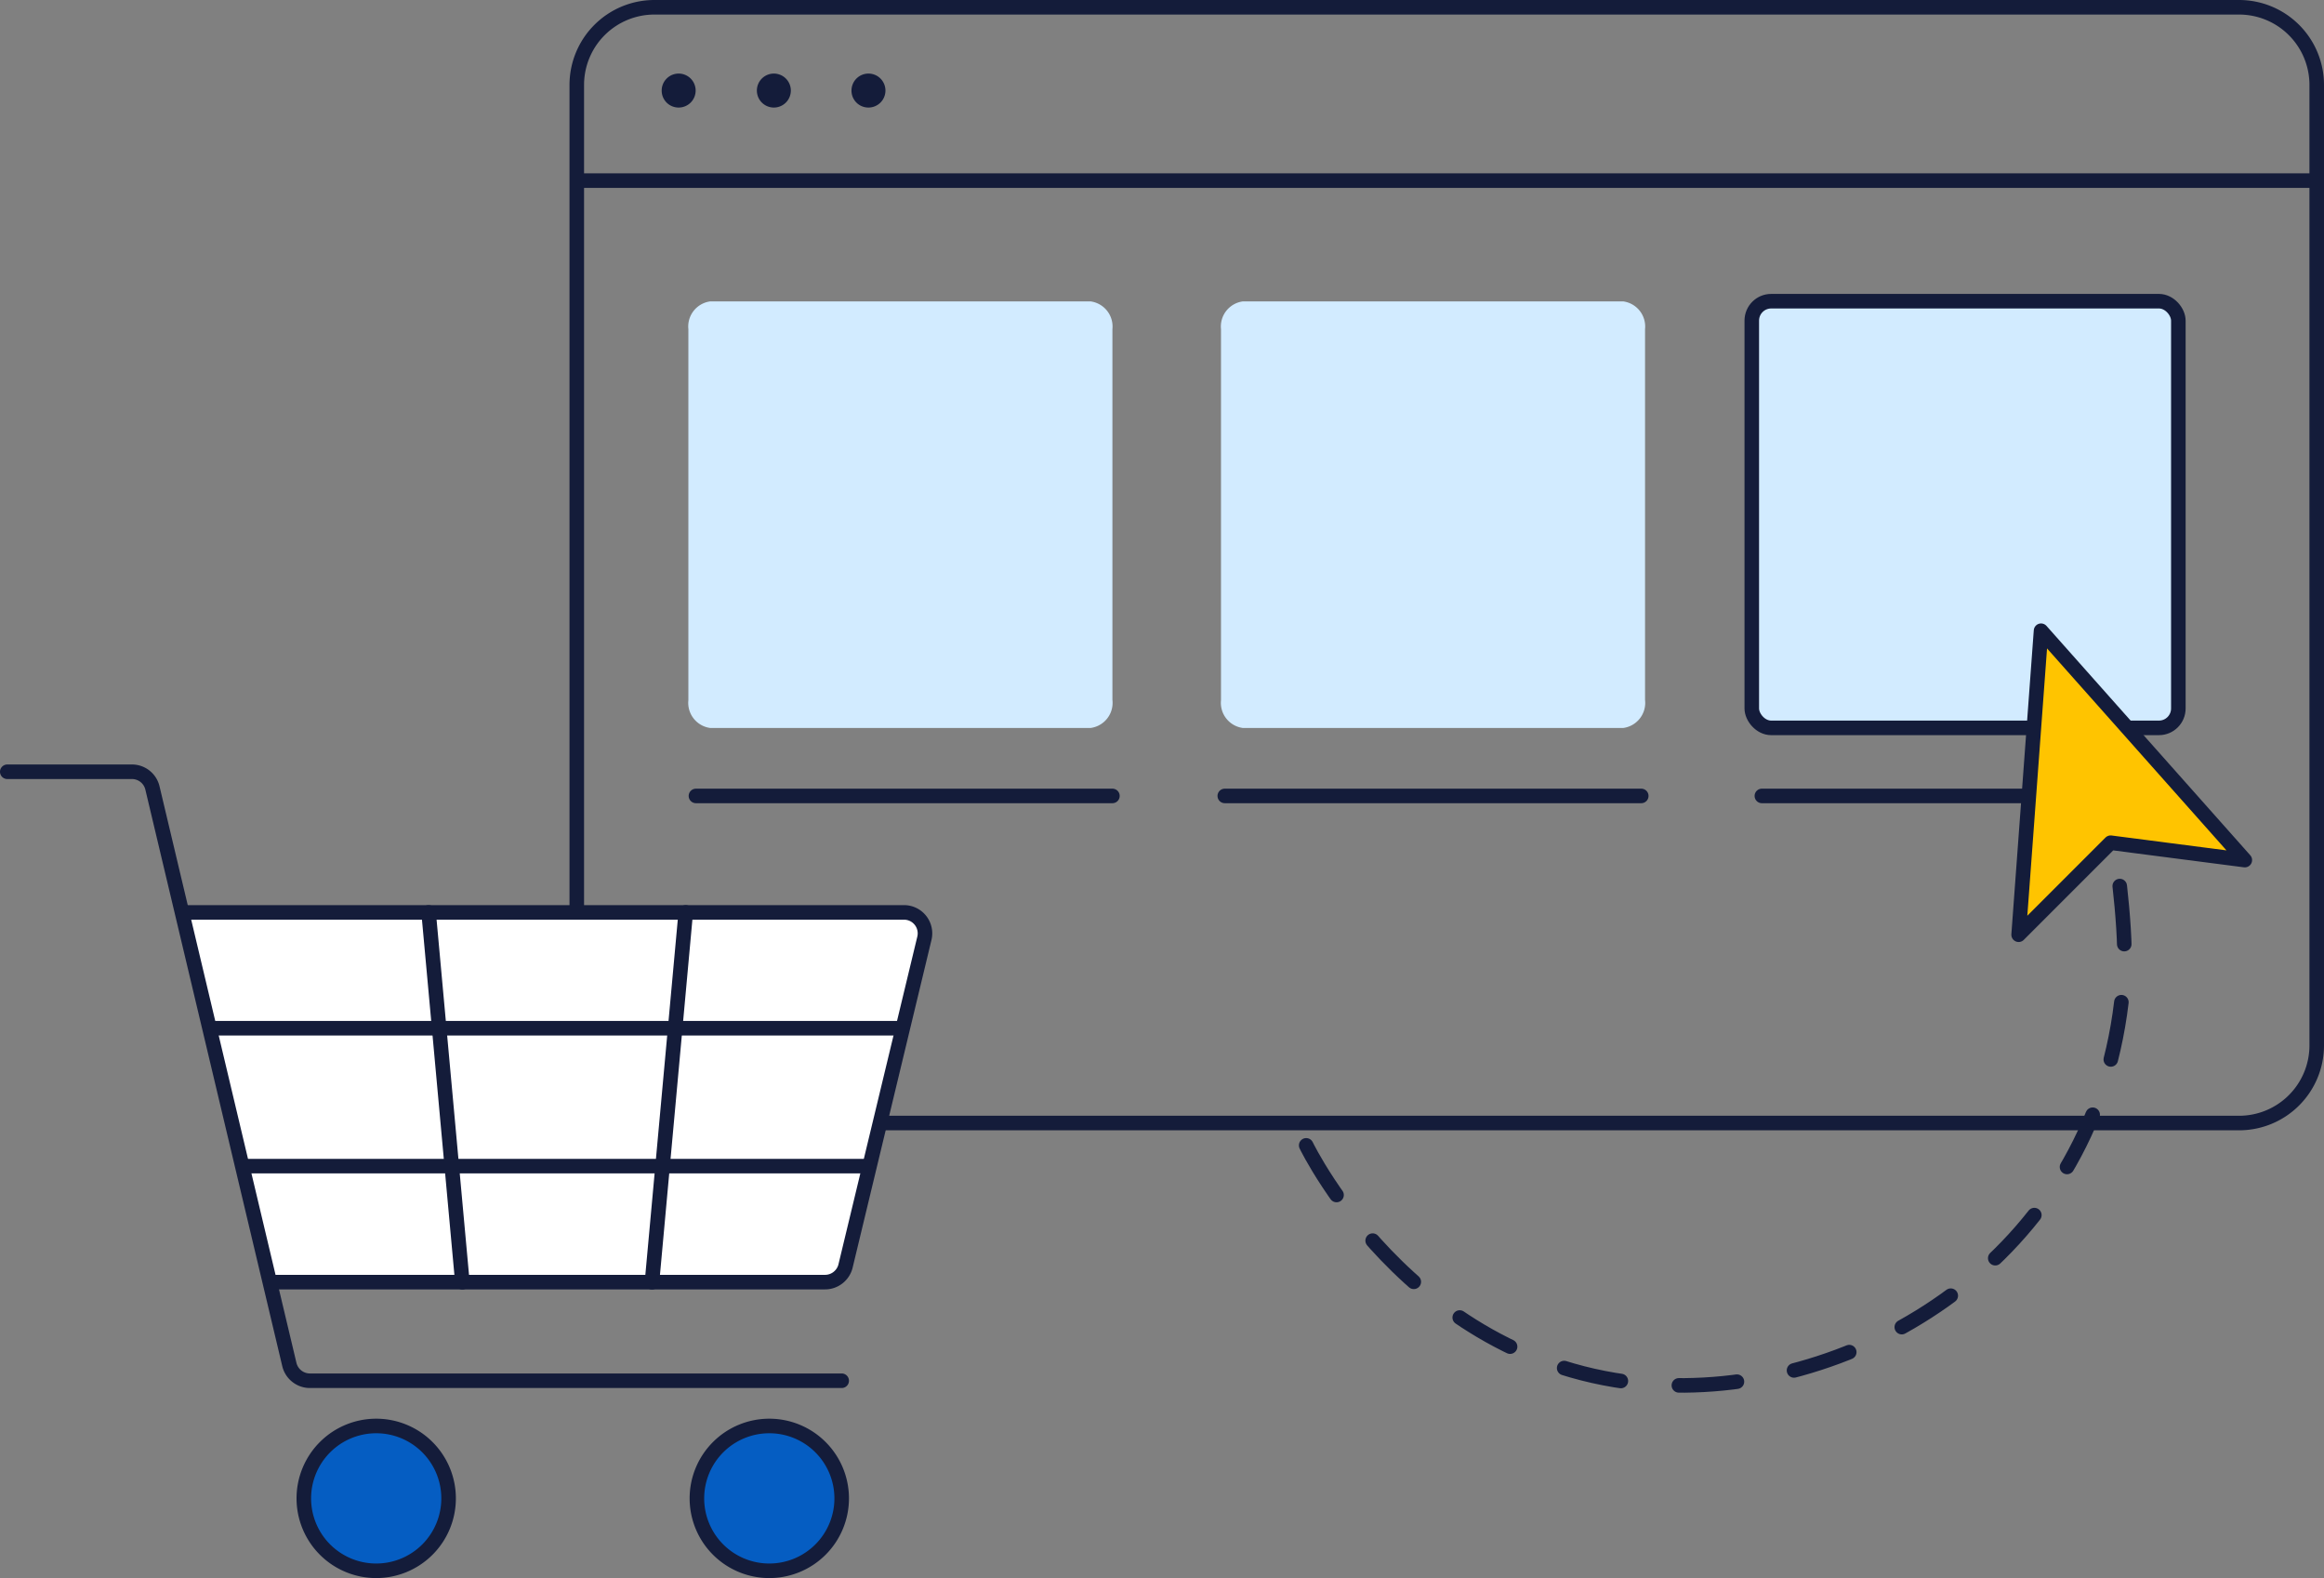 <svg xmlns="http://www.w3.org/2000/svg" viewBox="0 0 239.5 162.58"><rect x="0" y="0" width="239.5" height="162.58" fill="#808080" stroke="none"/><defs><style>.cls-1,.cls-4{fill:#d2ebff;}.cls-1,.cls-10,.cls-2,.cls-3,.cls-5,.cls-6,.cls-9{stroke:#141c3a;}.cls-1,.cls-2,.cls-3,.cls-5,.cls-6{stroke-linecap:round;stroke-linejoin:round;}.cls-1,.cls-10,.cls-2,.cls-3,.cls-5,.cls-6{stroke-width:1.5px;}.cls-2,.cls-3,.cls-5,.cls-9{fill:none;}.cls-2{fill-rule:evenodd;}.cls-5{stroke-dasharray:6 6;}.cls-6{fill:#ffc400;}.cls-7{fill:#141c3a;}.cls-8{fill:#fff;}.cls-10,.cls-9{stroke-miterlimit:10;}.cls-10{fill:#055dc2;}</style></defs><g id="Layer_2" data-name="Layer 2"><g id="Work_file" data-name="Work file"><rect class="cls-1" x="180.53" y="31.03" width="43.96" height="43.96" rx="2"/><path class="cls-2" d="M230.75,115.7H67.44a8,8,0,0,1-8-8V8.75a8,8,0,0,1,8-8H230.75a8,8,0,0,1,8,8v99A8,8,0,0,1,230.75,115.7Z"/><path class="cls-3" d="M60.1,18.61h178"/><path class="cls-3" d="M126.22,82h42.92"/><path class="cls-3" d="M181.57,82h42.92"/><path class="cls-4" d="M167.27,75H128.09a2.61,2.61,0,0,1-2.26-2.86V33.91a2.61,2.61,0,0,1,2.26-2.86h39.18a2.61,2.61,0,0,1,2.26,2.86V72.1A2.61,2.61,0,0,1,167.27,75Z"/><path class="cls-5" d="M134.61,118s12,25,39,24.73c21-.2,44.19-15.7,45.31-43.28.17-4.17-.88-12.5-1.81-17.21"/><polygon class="cls-6" points="210.34 64.98 208.03 96.3 217.51 86.82 231.34 88.61 210.34 64.98"/><path class="cls-7" d="M69.94,11.08a1.75,1.75,0,1,0-1.75-1.74A1.74,1.74,0,0,0,69.94,11.08Z"/><path class="cls-7" d="M79.72,11.08A1.75,1.75,0,1,0,78,9.34,1.75,1.75,0,0,0,79.72,11.08Z"/><path class="cls-7" d="M89.5,11.08a1.75,1.75,0,1,0-1.75-1.74A1.74,1.74,0,0,0,89.5,11.08Z"/><path class="cls-3" d="M71.72,82h42.92"/><path class="cls-4" d="M112.38,75H73.2a2.61,2.61,0,0,1-2.26-2.86V33.91a2.61,2.61,0,0,1,2.26-2.86h39.18a2.61,2.61,0,0,1,2.26,2.86V72.1A2.61,2.61,0,0,1,112.38,75Z"/><path class="cls-8" d="M19.23,94H93.16a2.16,2.16,0,0,1,2.1,2.68l-8.13,33.78A2.18,2.18,0,0,1,85,132.09H28.11"/><path class="cls-9" d="M19.23,94H93.16a2.16,2.16,0,0,1,2.1,2.68l-8.13,33.78A2.18,2.18,0,0,1,85,132.09H28.11"/><path class="cls-3" d="M19.23,94H93.16a2.16,2.16,0,0,1,2.1,2.68l-8.13,33.78A2.18,2.18,0,0,1,85,132.09H28.11"/><path class="cls-3" d="M21.71,105.93h70.7"/><path class="cls-3" d="M25.27,120.14h64"/><path class="cls-3" d="M.75,79.51H13.6a2.17,2.17,0,0,1,2.11,1.67l14.11,59.4a2.18,2.18,0,0,0,2.12,1.67h54.8"/><path class="cls-10" d="M38.77,161.83a7.46,7.46,0,1,0-7.46-7.46A7.46,7.46,0,0,0,38.77,161.83Z"/><path class="cls-10" d="M79.28,161.83a7.46,7.46,0,1,0-7.46-7.46A7.46,7.46,0,0,0,79.28,161.83Z"/><path class="cls-3" d="M67.19,132.1,70.67,94"/><path class="cls-3" d="M47.65,132.1,44.17,94"/></g></g></svg>